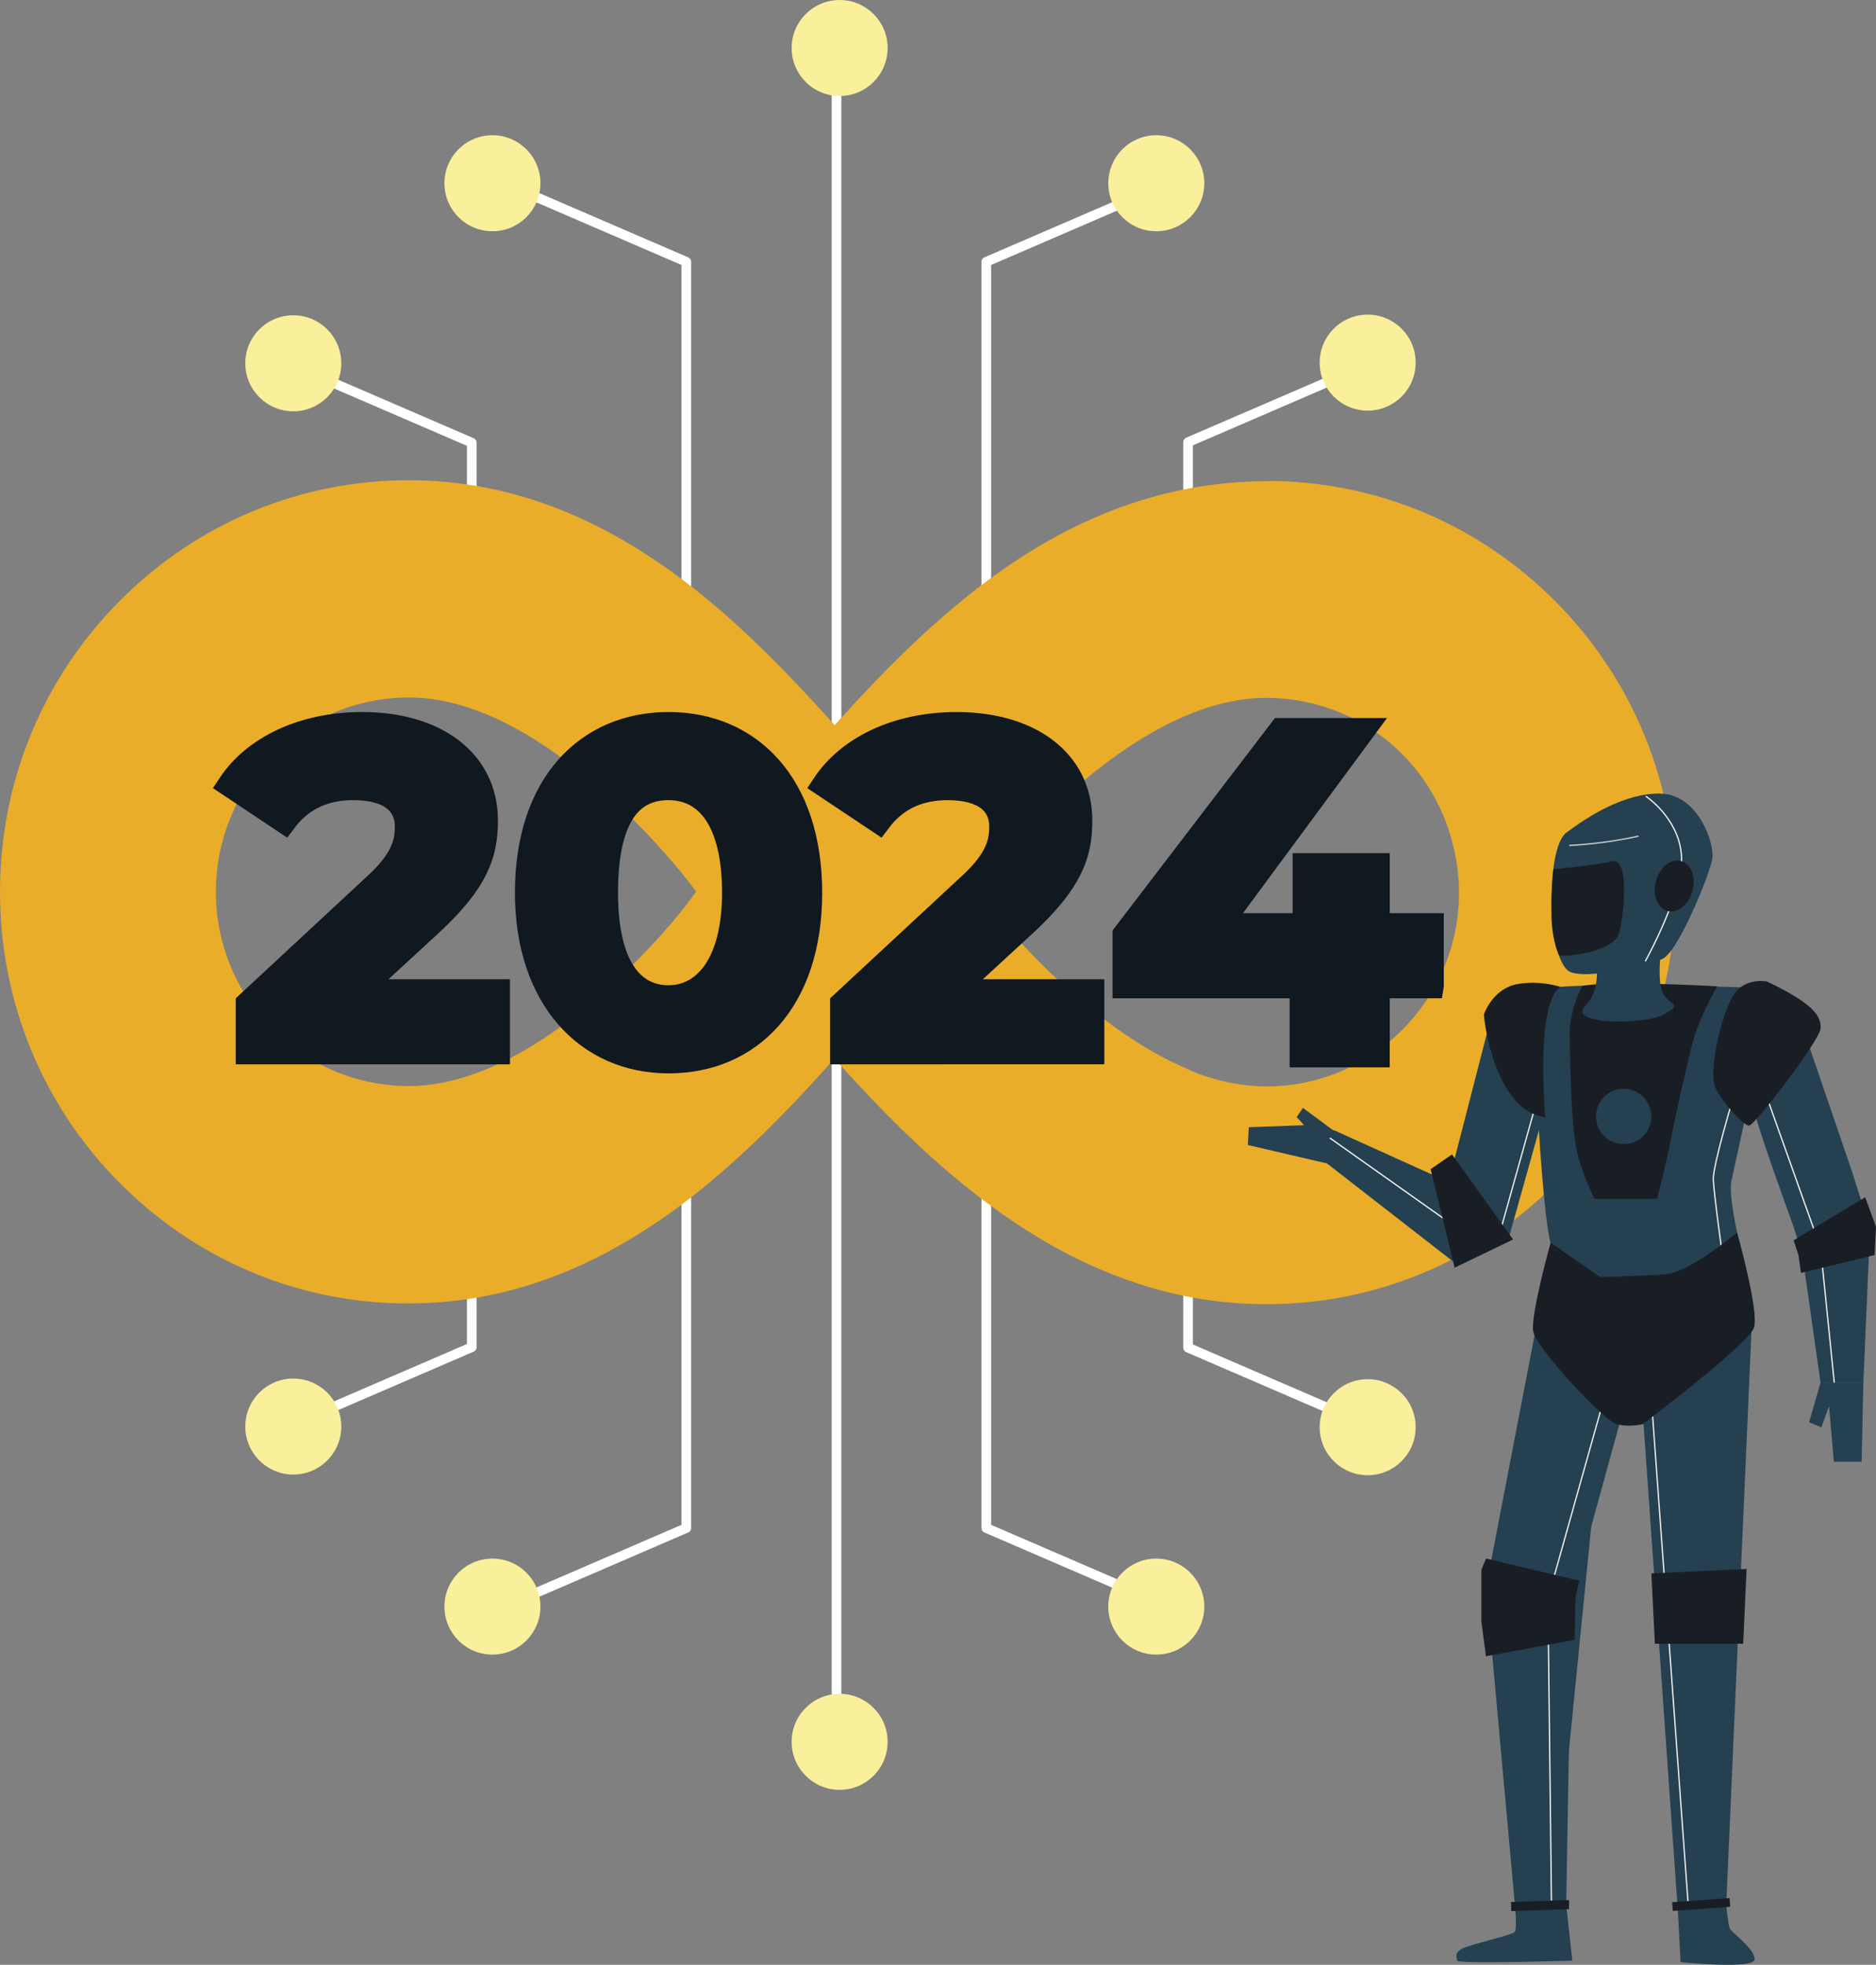 <?xml version="1.0" encoding="UTF-8"?><svg id="Layer_2" xmlns="http://www.w3.org/2000/svg" viewBox="0 0 973.15 1018.97"><rect x="0" y="0" width="973.15" height="1018.97" fill="#808080" stroke="none"/><defs><style>.cls-1{isolation:isolate;opacity:.8;}.cls-1,.cls-2,.cls-3{stroke:#efefec;stroke-linecap:round;stroke-width:.68px;}.cls-1,.cls-2,.cls-3,.cls-4{stroke-linejoin:round;}.cls-1,.cls-2,.cls-5{fill:#244051;}.cls-6,.cls-7,.cls-8{stroke-miterlimit:10;}.cls-6,.cls-3,.cls-4{fill:none;}.cls-6,.cls-4{stroke:#fff;stroke-width:5.01px;}.cls-7{fill:#101820;stroke:#101820;stroke-width:13px;}.cls-9,.cls-10{fill:#191e25;}.cls-11{fill:#faef9b;}.cls-8{fill:#e9ad2a;stroke:#e9ad2a;stroke-width:34.87px;}.cls-10{stroke:#191e25;stroke-miterlimit:10;stroke-width:.68px;}</style></defs><g id="Layer_4"><polyline class="cls-4" points="260.42 94.53 356.02 135.78 356.02 355.32"/><circle class="cls-11" cx="255.44" cy="95.03" r="24.9"/><line class="cls-6" x1="433.94" y1="448.21" x2="433.94" y2="31.78"/><polyline class="cls-4" points="607.21 94.53 511.62 135.78 511.62 355.32"/><polyline class="cls-4" points="149.14 188.32 244.73 229.57 244.73 350.73"/><polyline class="cls-4" points="711.88 188.07 616.29 229.32 616.29 350.48"/><circle class="cls-11" cx="435.55" cy="24.9" r="24.9"/><circle class="cls-11" cx="599.81" cy="95.03" r="24.9"/><circle class="cls-11" cx="709.46" cy="188.07" r="24.9"/><circle class="cls-11" cx="152.14" cy="188.41" r="24.9"/><polyline class="cls-4" points="260.42 833.71 356.02 792.46 356.02 572.92"/><circle class="cls-11" cx="255.44" cy="833.21" r="24.9"/><line class="cls-6" x1="433.94" y1="480.03" x2="433.94" y2="896.46"/><polyline class="cls-4" points="607.21 833.71 511.62 792.46 511.62 572.92"/><polyline class="cls-4" points="149.14 739.92 244.73 698.67 244.73 577.52"/><polyline class="cls-4" points="711.88 740.17 616.29 698.92 616.29 577.76"/><circle class="cls-11" cx="435.55" cy="903.34" r="24.9"/><circle class="cls-11" cx="599.81" cy="833.21" r="24.9"/><circle class="cls-11" cx="709.46" cy="740.17" r="24.9"/><circle class="cls-11" cx="152.14" cy="739.83" r="24.9"/><path class="cls-8" d="m657.45,267.01c-51.35,0-99.41,18.78-146.93,57.56-19.46,15.82-39.11,34.95-61.82,60.12l-15.82,17.43-15.73-17.52c-23.22-25.86-43.02-45.32-62.41-61.22-46.68-38.27-93.35-56.88-142.67-56.88-51.96,0-100.77,20.41-137.58,57.39-36.81,36.98-57.05,86.3-57.05,138.67s20.24,101.69,57.05,138.67c35.72,35.89,82.74,56.2,132.98,57.31h4.51c49.32,0,95.99-18.61,142.67-56.8,19.39-15.9,39.28-35.38,62.41-61.22l15.73-17.52,15.82,17.43c22.71,25.18,42.34,44.3,61.82,60.12,28.23,22.95,55.69,38.78,84.17,48.2l2.89.94c19.12,6.13,39.11,9.26,59.61,9.26h.26c51.79-.09,100.5-20.5,137.15-57.39,36.81-36.98,57.05-86.3,57.05-138.67s-20.24-101.69-57.05-138.67c-35.55-35.8-82.47-56.03-132.56-57.31l-4.49.09Zm-283.84,208.15c-3.22,4.34-79.15,105.52-161.55,105.52-64.8,0-117.51-52.98-117.51-118.19s52.71-118.19,117.51-118.19c9.6,0,19.56,1.36,29.5,4.07,3.83,1.02,7.56,2.21,11.05,3.49,64.54,23.39,118.61,94.81,120.83,97.86l9.43,12.58-9.35,12.67.09.17v.02Zm283.57,105.69c-13.52,0-27.29-2.47-41.25-7.49-3.32-1.28-6.64-2.72-9.01-3.9-60.46-26.37-109.69-91.41-111.72-94.2l-9.43-12.58,9.35-12.67c3.22-4.34,79.15-105.52,161.55-105.52,55.28,0,102.37,37.83,114.53,91.83,2.04,8.68,3.06,17.69,3.06,26.71,0,64.8-52.47,117.68-117,117.85h-.09l.02-.02Z"/><path class="cls-7" d="m258.02,545.49h-129.23v-24.91l65.4-60.73c15.57-14.01,17.13-23.36,17.13-31.14,0-12.46-9.34-20.24-28.03-20.24-14.01,0-26.47,4.67-35.81,17.13l-28.03-18.69c12.46-18.69,37.37-31.14,68.51-31.14,37.37,0,63.84,18.69,63.84,49.83,0,17.13-4.67,31.14-28.03,52.94l-38.93,35.81h73.19v31.14Z"/><path class="cls-7" d="m273.61,462.97c0-56.06,31.14-87.2,73.19-87.2s73.19,31.14,73.19,87.2-31.14,87.2-73.19,87.2-73.19-32.7-73.19-87.2Zm107.44,0c0-37.37-14.01-54.5-34.26-54.5s-32.7,15.57-32.7,54.5,14.01,54.5,32.7,54.5,34.26-17.13,34.26-54.5Z"/><path class="cls-7" d="m566.35,545.46l-129.24.04v-24.91l65.4-60.73c15.57-14.01,17.13-23.36,17.13-31.14,0-12.46-9.34-20.24-28.03-20.24-14.01,0-26.47,4.67-35.81,17.13l-28.03-18.69c12.46-18.69,37.37-31.14,68.51-31.14,37.37,0,63.84,18.69,63.84,49.83,0,17.13-4.67,31.14-28.03,52.94l-38.93,35.81h73.19v31.1Z"/><path class="cls-7" d="m742.44,511.24h-28.03v35.81h-38.93v-35.81h-91.87v-26.47l80.97-105.89h42.04l-74.74,101.21h45.16v-31.14h37.37v31.14h28.03v31.14h0Z"/><polygon class="cls-5" points="797.14 686.74 772.3 815.72 772.3 838.66 785.84 987.94 812.43 987.94 815.2 828.78 845.39 719.16 797.14 686.74"/><polygon class="cls-5" points="908.86 683.16 895.46 987.94 870.15 987.94 851.48 723.15 908.86 683.16"/><path class="cls-5" d="m905.82,512.15c-6.29-.47-89.32-2.23-98.8,0-9.47,2.23-10.83,31.6-9.47,60.43,1.35,28.83,4.74,69.43,7.31,73.08,2.64,3.59,16.58,28.42,27.41,29.3,10.83.88,22.13.47,27.07,0s44.66-23.01,44.66-23.01c0,0-7.65-29.77-5.89-39.25,1.83-9.47,20.71-90.2,18.14-96.84-1.15-3.25-10.42-3.72-10.42-3.72Z"/><polygon class="cls-5" points="772.91 529.75 754.64 600.67 742.8 609.12 691.91 586.12 685.21 600.94 753.63 654.13 783.06 640.59 802.96 569.54 772.91 529.75"/><path class="cls-5" d="m936.61,537.12c-.68-3.38-2.37-3.38-8.46,2.03-6.09,5.41-18.68,29.64-18.27,35.87.41,6.16,20.3,60.56,20.3,60.56l4.74,14.89,9.47,66.66h22.2l3.45-80.19-9.47-29.77-23.96-70.04Z"/><path class="cls-9" d="m890.72,511.54c-6.29-.47-55.96-2.84-69.9-.27,0,0-7.04,12.93-6.56,25.99.41,13.06.34,49.2,4.67,63.54,4.4,14.35,8.26,20.91,8.26,20.91h32.41s5.28-20.64,7.31-31.67c2.03-11.03,8.39-38.37,10.56-47.23,3.52-14.62,13.26-31.26,13.26-31.26Z"/><path class="cls-5" d="m826.91,493.68s5.41,18.07-4.53,27.95c-9.95,9.88,30.65,9.95,40.6,4.53,9.95-5.41,4.06-4.53,0-10.35-4.06-5.82-.88-27.54-.88-27.54l-35.19,5.41Z"/><path class="cls-5" d="m861.83,497.54s-33.77,10.83-46.69,6.77c-12.86-4.06-13.53-64.29-2.71-72.41,10.83-8.12,30.45-20.98,49.4-20.3s27.74,25.71,26.39,33.84c-1.35,8.12-18.2,49.74-26.39,52.11Z"/><path class="cls-9" d="m805.8,450.78s20.77-1.89,30.38-4.06c9.61-2.17,6.02,29.1,3.59,37.56-2.44,8.53-24.77,12.18-31.06,11.17,0,0-3.32-6.5-3.86-18.81-.47-12.38.95-25.85.95-25.85Z"/><path class="cls-2" d="m853.91,413.08s16.58,10.96,18.27,29.91c1.69,18.95-18.61,55.35-18.61,55.35"/><ellipse class="cls-10" cx="868.43" cy="459.44" rx="13.06" ry="9.47" transform="translate(201.69 1181.05) rotate(-75.14)"/><path class="cls-1" d="m814.26,438.46s17.73-.74,35.46-4.8"/><polyline class="cls-2" points="831.99 725.59 802.96 829.05 804.92 997.76"/><path class="cls-5" d="m785.84,987.94s1.15,11.98,0,13.87c-1.15,1.83-24.43,6.77-27.88,9.07-3.52,2.23-2.44,4.13-2.03,5.95s59.69,0,59.69,0l-3.18-28.9h-26.59Z"/><polygon class="cls-9" points="819.2 819.78 770.88 808.28 768.44 814.03 768.44 840.9 770.81 858.96 816.83 850.44 817.24 828.58 819.2 819.78"/><polygon class="cls-9" points="783.87 986.39 813.92 985.37 813.92 990.11 783.87 991.12 783.87 986.39"/><line class="cls-3" x1="856.62" y1="725.59" x2="876.45" y2="997.76"/><path class="cls-5" d="m895.46,987.94s.95,10.15,1.83,12.18c.88,2.03,13.13,10.69,12.92,16.04-.2,5.35-38.44,1.42-38.44,1.42l-1.56-29.71h25.24v.07Z"/><polygon class="cls-9" points="856.62 815.99 906.02 813.69 904.26 852.47 858.45 852.47 856.62 815.99"/><rect class="cls-9" x="867.6" y="985.4" width="29.84" height="4.53" transform="translate(-69.37 66.67) rotate(-4.16)"/><polyline class="cls-2" points="914.48 563.24 944.39 647.22 951.83 720.31"/><polygon class="cls-9" points="930.45 643.23 932.95 651.01 934.24 660.15 972.4 650.88 973.15 636.19 967.53 620.9 930.45 643.23"/><polygon class="cls-5" points="944.39 717.06 938.43 737.63 944.79 740.27 948.79 729.24 951.29 758.07 965.7 758.07 966.58 717.06 944.39 717.06"/><polygon class="cls-5" points="694.21 588.14 675.87 574.6 672.62 579.34 676.48 583.54 647.79 584.62 647.32 593.82 692.32 604.31 694.21 588.14"/><path class="cls-2" d="m899.52,567.85s-11.03,36.41-10.76,43.92c.27,7.51,5.41,44.19,5.41,44.19"/><path class="cls-9" d="m804.38,644.45s-10.42,37.29-9.07,45.88c1.35,8.59,36.54,46.42,43.31,48.25s13.53,0,13.53,0c0,0,55.02-41.48,57.72-50.08s-8.8-49.33-8.8-49.33c0,0-24.56,20.91-37.62,21.79-13.06.88-33.36,1.35-33.36,1.35l-25.71-17.86Z"/><path class="cls-9" d="m916.58,509.04s-11.1-2.37-17.19,6.77c-6.09,9.14-13.53,39.93-9.47,48.38,4.06,8.46,14.55,19.29,17.26,19.62s36.88-44.32,37.22-50.41c.34-6.09-2.91-12.52-27.81-24.36Z"/><circle class="cls-5" cx="842.27" cy="579.01" r="14.35"/><polyline class="cls-3" points="798.22 567.17 778.19 638.83 765.87 643.98 690.02 590.31"/><path class="cls-9" d="m809.39,511.82s-9.95-3.52-22.06-1.49c-12.45,2.1-17.19,14.62-17.53,15.63-.34,1.02,5.08,50.08,31.81,53.46,0-.07-5.41-58.67,7.78-67.6Z"/><polygon class="cls-9" points="753.22 598.7 742.12 606.35 754.57 657.44 784.89 642.82 753.22 598.7"/></g></svg>
